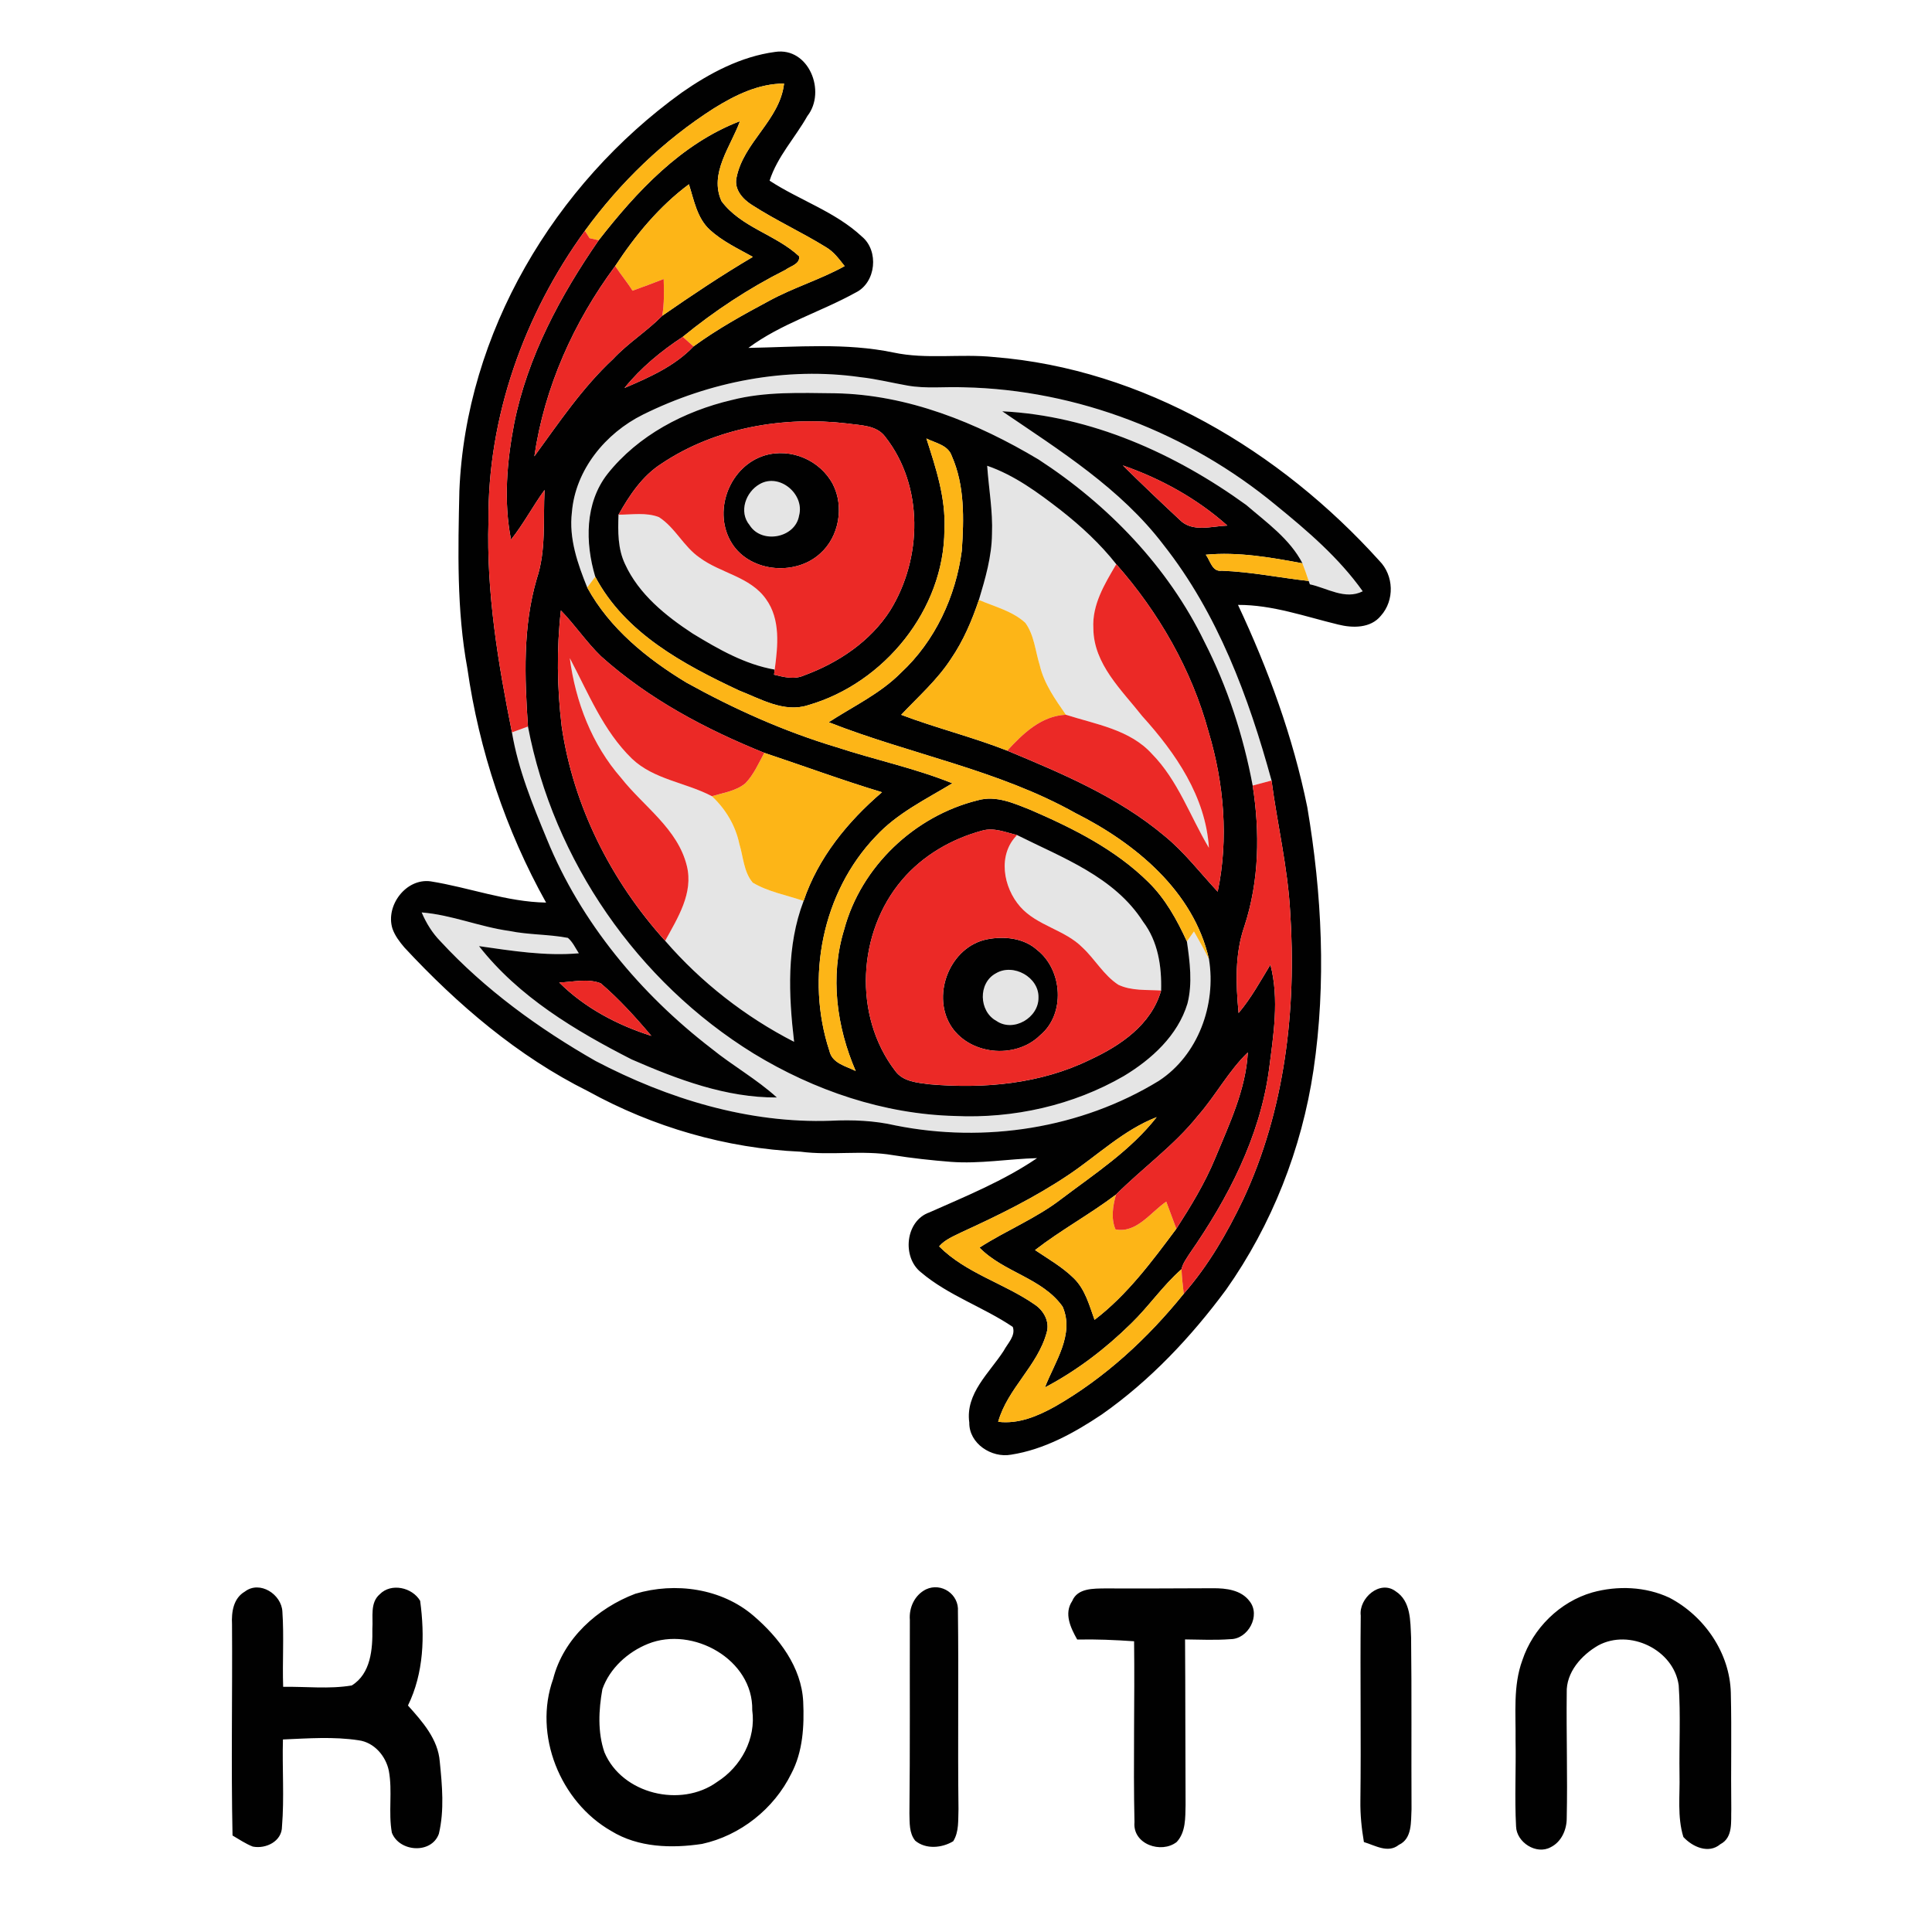 <svg xmlns="http://www.w3.org/2000/svg" width="600" height="600" viewBox="0 0 450 450"><g fill="#e5e5e5"><path d="M149.753 96.572c15.55-7.71 33.41-11.19 50.67-8.72 3.68.4 7.28 1.31 10.92 1.95 4.35.78 8.78.23 13.18.41 26.4.55 52.38 10.67 72.68 27.47 7.35 5.99 14.67 12.25 20.2 20.04-4.09 2.08-8.29-.76-12.31-1.62l-.27-.78c-.47-1.39-.94-2.77-1.46-4.12-2.92-5.66-8.36-9.51-13.09-13.58-16.56-11.99-36.21-20.8-56.83-21.82 13.43 9.14 27.58 17.98 37.56 31.11 12.62 15.99 19.83 35.44 25.16 54.89-1.47.39-2.94.78-4.39 1.18-2.18-11.64-5.87-22.98-11.26-33.53-8.48-17.46-22.44-31.91-38.62-42.43-14.34-8.57-30.49-15.13-47.4-15.42-8.03-.08-16.2-.44-24.05 1.57-11.04 2.59-21.8 8.22-28.94 17.21-5.31 6.79-5.22 16.03-2.86 23.95-.63.83-1.25 1.66-1.87 2.5-2.24-5.54-4.3-11.43-3.57-17.51.81-9.91 7.84-18.43 16.55-22.75"/><path d="M229.933 108.482c6.36 2.2 11.83 6.24 17.1 10.32 4.75 3.73 9.22 7.85 12.97 12.61-2.69 4.57-5.67 9.43-5.34 14.97.06 8.31 6.6 14.34 11.39 20.43 7.75 8.57 14.78 18.75 15.52 30.66-4.37-7.32-7.19-15.7-13.28-21.89-5.14-5.67-13.08-6.87-20.02-9.1-2.49-3.59-5.1-7.24-6.1-11.56-1.04-3.3-1.27-7.01-3.36-9.86-3.02-2.76-7.14-3.75-10.81-5.33 1.5-5 2.99-10.09 3.05-15.35.22-5.33-.76-10.6-1.12-15.9m-52.98 4.27c4.6-2.64 10.51 2.34 9.17 7.34-.88 5.25-8.73 6.68-11.52 2.23-2.59-3.1-.91-7.74 2.35-9.57m-32.89 7.13c3.12.01 6.43-.59 9.42.57 3.8 2.44 5.74 6.87 9.47 9.43 4.88 3.63 11.76 4.43 15.44 9.63 3.46 4.75 2.78 10.97 2.05 16.45-6.95-1.21-13.17-4.79-19.12-8.41-6.3-4.14-12.53-9.16-15.74-16.17-1.71-3.58-1.66-7.63-1.52-11.5m-11.35 33.41c4.29 8.09 7.78 16.92 14.47 23.42 5.12 4.89 12.55 5.53 18.62 8.74 3.19 2.96 5.51 6.83 6.4 11.11.93 3.01 1.01 6.54 3.13 9.03 3.63 2.16 7.88 2.89 11.84 4.26-4 10.5-3.49 21.86-2.21 32.81-11.35-5.81-21.68-13.87-30.03-23.53 2.91-5.32 6.63-11.11 5.04-17.47-2.12-8.64-10.05-13.8-15.29-20.45-6.82-7.79-10.63-17.74-11.97-27.92"/><path d="M119.243 170.582c1.24-.45 2.48-.91 3.73-1.36 5.95 31.24 25.51 59.46 52.54 76.15 14.11 8.61 30.32 14.14 46.93 14.56 13.61.63 27.49-2.46 39.31-9.3 6.48-3.9 12.58-9.45 14.83-16.89 1.21-4.74.55-9.71-.13-14.47l1.64-2.32c1.21 2.12 2.41 4.26 3.5 6.45 1.72 10.6-2.51 22.36-11.68 28.35-18.14 11.11-40.54 14.54-61.32 10.39-4.95-1.15-10.02-1.34-15.07-1.1-19.14.67-37.98-5.1-54.8-13.92-13.24-7.56-25.76-16.64-36.13-27.87-1.9-1.93-3.32-4.25-4.38-6.73 6.99.56 13.53 3.37 20.46 4.32 4.48.92 9.11.75 13.6 1.61 1.13.96 1.74 2.36 2.55 3.59-7.81.68-15.55-.57-23.25-1.67 9.22 11.79 22.4 19.68 35.55 26.39 10.69 4.66 22 8.94 33.82 8.86-4.72-4.29-10.33-7.41-15.26-11.42-16.51-12.71-30.37-29.31-38.28-48.69-3.34-8.08-6.7-16.26-8.16-24.93"/><path d="M237.633 211.202c-3.98-4.52-5.32-12.13-.73-16.7 10.58 5.3 22.66 9.71 29.34 20.17 3.49 4.6 4.36 10.41 4.2 16.04-3.32-.21-6.87.13-9.96-1.34-3.41-2.22-5.41-5.93-8.34-8.66-4.15-4.19-10.58-5.06-14.51-9.51m-5.65 15.49c4.02-2.4 10.05.9 9.9 5.68.06 4.68-5.84 8.14-9.79 5.42-4.12-2.22-4.31-8.87-.11-11.1"/></g><g fill="#010101"><path d="M158.753 21.592c6.51-4.55 13.82-8.44 21.79-9.5 7.84-1.18 11.98 9.24 7.51 14.93-2.85 5.07-6.99 9.42-8.8 15.06 7.02 4.58 15.29 7.22 21.49 13.01 4.03 3.31 3.32 10.73-1.44 13.05-8.2 4.54-17.39 7.25-24.99 12.89 11.26-.2 22.68-1.24 33.8 1.08 7.69 1.64 15.61.24 23.38 1.05 34.81 2.75 66.71 21.88 89.78 47.45 3.4 3.43 3.58 9.22.35 12.82-2.38 2.93-6.58 2.88-9.92 2.04-7.71-1.86-15.32-4.61-23.35-4.58 7.07 15.06 12.82 30.79 16.14 47.12 3.42 20.19 4.45 40.93 1.44 61.25-2.73 18.31-9.68 36.02-20.36 51.14-8.15 11.02-17.7 21.17-28.95 29.06-6.4 4.28-13.42 8.17-21.12 9.36-4.56.83-9.82-2.59-9.74-7.49-.94-6.78 4.69-11.55 8.02-16.71.89-1.71 2.84-3.49 2.11-5.56-6.87-4.64-15.01-7.31-21.39-12.72-4.45-3.52-3.65-11.99 1.97-13.95 8.55-3.8 17.3-7.35 25.08-12.64-6.69.18-13.35 1.37-20.05.87-4.54-.36-9.07-.85-13.56-1.57-7.11-1.21-14.34.14-21.47-.8-17.31-.77-34.35-5.72-49.5-14.08-16.36-8.14-30.41-20.17-42.78-33.48-1.13-1.33-2.22-2.75-2.79-4.41-1.66-5.35 3.17-11.77 8.88-11 9.01 1.43 17.69 4.79 26.91 4.95-9.4-16.85-15.61-35.47-18.34-54.56-2.51-13.6-2.16-27.5-1.86-41.27 1.47-36.83 22.13-71.45 51.76-92.81m7.57 3.61c-11.72 7.47-21.92 17.33-30.09 28.56-14.17 19.52-22.67 43.38-22.46 67.61-.5 16.57 2.22 33.03 5.47 49.21 1.46 8.67 4.82 16.85 8.16 24.93 7.91 19.38 21.77 35.98 38.28 48.69 4.93 4.01 10.54 7.13 15.26 11.42-11.82.08-23.13-4.2-33.82-8.86-13.15-6.71-26.33-14.6-35.55-26.39 7.7 1.1 15.44 2.35 23.25 1.67-.81-1.23-1.42-2.63-2.55-3.59-4.49-.86-9.12-.69-13.6-1.61-6.93-.95-13.47-3.76-20.46-4.32 1.06 2.48 2.48 4.8 4.38 6.73 10.37 11.23 22.89 20.31 36.13 27.87 16.82 8.82 35.66 14.59 54.8 13.92 5.05-.24 10.12-.05 15.07 1.1 20.78 4.15 43.18.72 61.32-10.39 9.17-5.99 13.4-17.75 11.68-28.35-3.6-15.85-17.18-27.01-31.08-34.01-17.97-10.08-38.49-13.69-57.49-21.17 5.69-3.71 11.98-6.63 16.82-11.52 7.95-7.37 12.77-17.76 14.18-28.44.5-7.37.71-15.16-2.34-22.06-.86-2.55-3.8-3-5.91-4.07 2.22 6.88 4.55 13.91 4.2 21.25-.06 18.62-14.05 35.77-31.73 40.86-5.61 1.84-11.05-1.45-16.12-3.42-12.91-6.06-26.56-13.37-33.48-26.49-2.36-7.92-2.45-17.16 2.86-23.95 7.14-8.99 17.9-14.62 28.94-17.21 7.85-2.01 16.02-1.65 24.05-1.57 16.91.29 33.06 6.85 47.4 15.42 16.18 10.52 30.14 24.97 38.62 42.43 5.39 10.55 9.08 21.89 11.26 33.53 1.7 10.89 1.54 22.17-1.92 32.73-2.27 6.5-2 13.48-1.36 20.24 2.91-3.45 5.08-7.42 7.41-11.26 2.11 8.07.69 16.5-.35 24.63-2.15 15.6-9.58 29.88-18.47 42.66-.73 1.16-1.6 2.29-1.89 3.65-4.36 3.81-7.6 8.65-11.75 12.66-5.96 5.86-12.66 10.98-20.06 14.87 2.27-5.93 6.96-12.3 4.12-18.82-4.73-6.68-13.75-7.98-19.36-13.75 6.26-4.04 13.26-6.82 19.17-11.41 7.74-5.84 16.06-11.26 22.1-18.98-7.76 3.01-13.77 8.93-20.59 13.49-7.77 5.21-16.2 9.36-24.69 13.24-1.89.96-3.98 1.73-5.39 3.37 6.23 6.26 15.15 8.6 22.29 13.57 2.07 1.4 3.5 3.93 2.77 6.47-2.1 7.79-9.13 13.06-11.31 20.82 4.76.58 9.24-1.33 13.3-3.59 11.58-6.64 21.56-15.87 29.92-26.23 5.72-6.54 10.11-14.13 13.84-21.94 9.73-20.82 12.46-44.32 10.95-67.08-.57-10.28-2.99-20.33-4.34-30.52-5.33-19.45-12.54-38.9-25.16-54.89-9.98-13.13-24.13-21.97-37.56-31.11 20.62 1.02 40.27 9.83 56.83 21.82 4.73 4.07 10.17 7.92 13.09 13.58-7.41-1.37-14.95-2.71-22.51-2 1.05 1.39 1.47 4.05 3.72 3.73 6.81.25 13.49 1.64 20.25 2.39l.27.78c4.02.86 8.22 3.7 12.31 1.62-5.53-7.79-12.85-14.05-20.2-20.04-20.3-16.8-46.28-26.92-72.68-27.47-4.4-.18-8.83.37-13.18-.41-3.64-.64-7.24-1.55-10.92-1.95-17.26-2.47-35.12 1.01-50.67 8.72-8.71 4.32-15.74 12.84-16.55 22.75-.73 6.08 1.33 11.97 3.57 17.51 5.2 9.54 13.94 16.61 23.1 22.15 11.12 6.17 22.8 11.4 35 15.06 8.94 2.94 18.2 4.87 26.95 8.4-6.19 3.75-12.88 6.97-17.85 12.37-12.46 13-16.38 32.99-10.79 49.95.63 2.91 3.83 3.54 6.12 4.69-4.45-10.3-6.03-22.05-2.69-32.91 3.92-14.69 16.41-26.5 31.1-30.13 4.29-1.24 8.55.73 12.47 2.29 9.79 4.24 19.6 9.15 27.27 16.73 3.99 3.89 6.69 8.83 9 13.84.68 4.76 1.34 9.73.13 14.47-2.25 7.44-8.35 12.99-14.83 16.89-11.82 6.84-25.7 9.93-39.31 9.3-16.61-.42-32.82-5.95-46.93-14.56-27.03-16.69-46.59-44.91-52.54-76.15-.79-11.48-1.22-23.23 2.05-34.41 2.23-6.68 1.45-13.78 1.82-20.7-2.74 3.77-4.91 7.93-7.82 11.58-1.75-8.95-.96-18.17.74-27.06 3.11-15.53 10.74-29.74 19.68-42.67 8.84-11.33 19.2-22.48 32.91-27.74-2.14 5.9-7.25 12.2-4.29 18.64 4.52 6.1 12.63 7.76 18.07 12.83.25 1.86-2.02 2.26-3.18 3.16-8.53 4.28-16.53 9.56-23.92 15.6-5.05 3.32-9.77 7.2-13.58 11.92 5.76-2.47 11.68-5.06 16.08-9.68 5.55-4.06 11.59-7.4 17.65-10.64 5.66-3.09 11.9-4.94 17.55-8.07-1.29-1.64-2.54-3.37-4.38-4.43-5.62-3.47-11.65-6.23-17.2-9.81-2.12-1.32-4.17-3.59-3.62-6.28 1.6-8.34 10.11-13.44 11.09-22-5.95.01-11.36 2.68-16.3 5.74m-23.03 36.76c-9.66 13.03-16.48 28.21-18.83 44.32 5.72-7.84 11.17-15.97 18.32-22.64 3.49-3.74 7.89-6.47 11.47-10.1 6.9-4.78 13.87-9.45 21.1-13.71-3.45-1.92-7.08-3.62-10.02-6.3-2.99-2.75-3.69-6.93-4.87-10.61-6.91 5.14-12.47 11.87-17.17 19.04m10.81 46.01c-4.5 2.87-7.48 7.36-10.04 11.91-.14 3.87-.19 7.92 1.52 11.5 3.21 7.01 9.44 12.03 15.74 16.17 5.95 3.62 12.17 7.2 19.12 8.41l-.15 1.18c2.29.57 4.72 1.21 7.02.16 7.92-2.9 15.41-7.9 20.02-15.1 7.51-12.11 7.87-29.01-1.14-40.46-2.01-2.75-5.75-2.65-8.78-3.1-14.9-1.75-30.71.91-43.31 9.33m107.43.43c4.35 4.3 8.79 8.52 13.26 12.69 2.93 2.97 7.42 1.46 11.08 1.32-7.02-6.26-15.47-10.93-24.34-14.01m-31.6.08c.36 5.3 1.34 10.57 1.12 15.9-.06 5.26-1.55 10.35-3.05 15.35-1.61 4.78-3.6 9.48-6.46 13.67-3.19 4.94-7.64 8.84-11.64 13.09 8.14 3.08 16.61 5.17 24.71 8.35 12.8 5.33 25.86 10.82 36.59 19.83 4.67 3.8 8.33 8.63 12.42 13.01 2.58-12.32 1.47-25.22-2.12-37.22-3.94-14.51-11.6-27.8-21.5-39.05-3.75-4.76-8.22-8.88-12.97-12.61-5.27-4.08-10.74-8.12-17.1-10.32m-99.29 33.7c-1.02 8.95-.89 18.03.18 26.97 2.7 18.62 11.55 36.07 24.11 49.98 8.35 9.66 18.68 17.72 30.03 23.53-1.28-10.95-1.79-22.31 2.21-32.81 3.4-10.09 10.27-18.48 18.26-25.33-9.23-2.78-18.27-6.13-27.41-9.17-13.71-5.53-26.97-12.57-38.03-22.49-3.41-3.3-6.05-7.28-9.35-10.68m79.46 62.77c-10.4 12.2-11.43 31.61-1.61 44.45 1.81 2.54 5.16 2.77 7.98 3.14 12.66 1.11 25.88-.06 37.42-5.72 7.11-3.29 14.29-8.16 16.55-16.11.16-5.63-.71-11.44-4.2-16.04-6.68-10.46-18.76-14.87-29.34-20.17-2.67-.63-5.41-1.83-8.16-1.03-7.12 1.92-13.84 5.81-18.64 11.48m-79.85 23.89c5.9 5.89 13.56 9.93 21.46 12.43-3.65-4.33-7.49-8.57-11.79-12.25-3.06-1.18-6.49-.29-9.67-.18m148.77 31.03c-5.55 6.95-12.86 12.14-19.09 18.37-6.09 4.6-12.82 8.25-18.85 12.92 3.09 2.08 6.38 3.95 9.05 6.59 2.64 2.59 3.59 6.29 4.81 9.66 7.61-5.81 13.37-13.6 19.05-21.21 3.37-5.25 6.64-10.59 9.03-16.38 3.28-7.96 7.15-15.96 7.62-24.7-4.54 4.38-7.48 10.04-11.62 14.75"/><path d="M178.033 106.102c6.14-1.87 13.01 1.07 15.98 6.73 2.64 5.19 1.42 12.18-2.96 16.08-5.98 5.5-17.07 4.32-21-3.08-3.92-7.29.05-17.25 7.98-19.73m-1.08 6.65c-3.26 1.83-4.94 6.47-2.35 9.57 2.79 4.45 10.64 3.02 11.52-2.23 1.34-5-4.57-9.98-9.17-7.34m52.91 106.04c4.01-.79 8.59-.34 11.74 2.5 5.92 4.69 6.59 14.92.65 19.85-5.8 5.73-16.8 4.57-20.97-2.53-4.25-7.32.15-18.11 8.58-19.82m2.12 7.9c-4.2 2.23-4.01 8.88.11 11.1 3.95 2.72 9.85-.74 9.79-5.42.15-4.78-5.88-8.08-9.9-5.68m-174.94 144.01c3.47-2.65 8.53.64 8.73 4.66.4 5.83-.02 11.69.18 17.53 5.32-.09 10.71.57 15.98-.32 4.46-2.74 4.88-8.52 4.8-13.23.2-2.68-.6-6.03 1.72-8.01 2.65-2.72 7.58-1.6 9.41 1.53 1.11 8.18.86 16.83-2.84 24.38 3.35 3.74 7.01 7.82 7.41 13.08.56 5.55 1.09 11.32-.21 16.8-1.72 4.77-9.2 4.26-10.95-.25-.86-4.77.19-9.68-.71-14.45-.71-3.44-3.43-6.61-7.04-7.08-5.82-.89-11.76-.44-17.62-.19-.19 6.75.33 13.53-.22 20.26.01 3.47-3.76 5.29-6.8 4.69-1.68-.65-3.18-1.69-4.72-2.58-.35-16.4-.01-32.8-.12-49.19-.15-2.84.3-6.07 3-7.63m90.94.51c9.27-2.76 20.08-1.28 27.55 5.15 5.9 5.06 11.16 11.93 11.55 19.99.26 5.68-.07 11.67-2.79 16.79-4.02 8.17-11.87 14.4-20.77 16.34-7.09 1.07-14.85.86-21.14-3-11.91-6.8-18.22-22.41-13.54-35.44 2.39-9.39 10.31-16.49 19.14-19.83m2.95 11.67c-4.71 1.89-8.91 5.7-10.62 10.54-.87 4.82-1.14 10.01.47 14.71 4.09 9.75 17.85 13.01 26.25 6.91 5.57-3.53 9.11-10.07 8.18-16.72.25-11.8-13.87-19.64-24.28-15.44m64.75-12.69c3.6-1.68 7.73 1.16 7.44 5.13.19 15.34-.06 30.7.13 46.05-.11 2.51.17 5.26-1.23 7.49-2.63 1.59-6.37 1.93-8.84-.12-1.46-1.79-1.29-4.19-1.36-6.33.16-15.04.06-30.08.1-45.11-.23-2.87 1.13-5.8 3.76-7.11m34.06 2.71c1.25-3.05 5-2.88 7.74-2.93 8.35.05 16.71-.02 25.07-.04 3.02-.02 6.53.39 8.49 3.01 2.67 3.32-.33 8.87-4.47 8.85-3.52.27-7.04.1-10.55.06.09 12.85.05 25.69.12 38.54-.07 2.95.08 6.32-2.06 8.64-3.58 2.81-10.31.54-9.84-4.6-.31-14.04.08-28.1-.09-42.15-4.41-.3-8.83-.5-13.25-.4-1.52-2.71-3.14-6.05-1.16-8.98m67.2 3.4c-.49-4.02 4.45-8.4 8.12-5.67 3.6 2.31 3.42 6.94 3.61 10.71.16 13.35.03 26.7.1 40.06-.16 2.88.2 6.84-2.95 8.3-2.53 2.04-5.53.13-8.14-.65-.55-3.2-.87-6.44-.82-9.68.18-14.36-.07-28.72.08-43.07m53.93-5.39c5.88-1.63 12.41-1.38 17.97 1.23 8.14 4.25 14.08 12.87 14.3 22.16.22 9.03-.01 18.07.11 27.11-.11 2.83.48 6.57-2.55 8.14-2.74 2.33-6.5.62-8.61-1.68-1.45-4.69-.78-9.67-.9-14.5-.11-6.95.29-13.91-.19-20.84-1.15-8.32-11.46-13.22-18.74-9.28-3.91 2.25-7.51 6.27-7.34 11.05-.11 9.7.21 19.42 0 29.13.02 2.71-1.21 5.57-3.74 6.82-3.35 1.84-7.96-1.15-8.06-4.84-.36-6.67.01-13.36-.12-20.04.09-6.23-.61-12.69 1.58-18.66 2.47-7.45 8.73-13.62 16.29-15.8"/></g><g fill="#fdb517"><path d="M166.323 25.202c4.94-3.06 10.35-5.73 16.3-5.74-.98 8.56-9.49 13.66-11.09 22-.55 2.69 1.5 4.96 3.62 6.28 5.55 3.58 11.58 6.34 17.2 9.81 1.84 1.06 3.09 2.79 4.38 4.43-5.65 3.13-11.89 4.98-17.55 8.07-6.06 3.24-12.1 6.58-17.65 10.64-.84-.75-1.67-1.5-2.5-2.24 7.39-6.04 15.39-11.32 23.92-15.6 1.16-.9 3.43-1.3 3.18-3.16-5.44-5.07-13.55-6.73-18.07-12.83-2.96-6.44 2.15-12.74 4.29-18.64-13.71 5.26-24.07 16.41-32.91 27.74-.71-.17-1.42-.33-2.12-.49-.27-.43-.82-1.28-1.09-1.71 8.17-11.23 18.37-21.09 30.09-28.56"/><path d="M143.293 61.962c4.7-7.17 10.26-13.9 17.17-19.04 1.18 3.68 1.88 7.86 4.87 10.61 2.94 2.68 6.57 4.38 10.02 6.3-7.23 4.26-14.2 8.93-21.1 13.71.48-2.82.42-5.7.33-8.55-2.41.95-4.83 1.84-7.26 2.72-1.23-2-2.76-3.79-4.03-5.75m72.48 40.17c2.11 1.07 5.05 1.52 5.91 4.07 3.05 6.9 2.84 14.69 2.34 22.06-1.41 10.68-6.23 21.07-14.18 28.44-4.84 4.89-11.13 7.81-16.82 11.52 19 7.48 39.52 11.09 57.49 21.17 13.9 7 27.48 18.16 31.08 34.01-1.09-2.19-2.29-4.33-3.5-6.45l-1.64 2.32c-2.31-5.01-5.01-9.95-9-13.84-7.67-7.58-17.48-12.49-27.27-16.73-3.92-1.56-8.18-3.53-12.47-2.29-14.69 3.63-27.18 15.44-31.1 30.13-3.34 10.86-1.76 22.61 2.69 32.91-2.29-1.15-5.49-1.78-6.12-4.69-5.59-16.96-1.67-36.95 10.79-49.95 4.97-5.4 11.66-8.62 17.85-12.37-8.75-3.53-18.01-5.46-26.95-8.4-12.2-3.66-23.88-8.89-35-15.06-9.16-5.54-17.9-12.61-23.1-22.15.62-.84 1.24-1.67 1.87-2.5 6.92 13.12 20.57 20.43 33.48 26.49 5.07 1.97 10.51 5.26 16.12 3.42 17.68-5.09 31.67-22.24 31.73-40.86.35-7.34-1.98-14.37-4.2-21.25m65.08 27.07c7.56-.71 15.1.63 22.51 2 .52 1.35.99 2.73 1.46 4.12-6.76-.75-13.44-2.14-20.25-2.39-2.25.32-2.67-2.34-3.72-3.73"/><path d="M221.543 153.402c2.86-4.19 4.85-8.89 6.46-13.67 3.67 1.58 7.79 2.57 10.81 5.33 2.09 2.85 2.32 6.56 3.36 9.86 1 4.32 3.61 7.97 6.1 11.56-5.75.26-10 4.38-13.66 8.36-8.1-3.18-16.57-5.27-24.71-8.35 4-4.25 8.45-8.15 11.64-13.09m-43.52 21.95c9.14 3.04 18.18 6.39 27.41 9.17-7.99 6.85-14.86 15.24-18.26 25.33-3.96-1.37-8.21-2.1-11.84-4.26-2.12-2.49-2.2-6.02-3.13-9.03-.89-4.28-3.21-8.15-6.4-11.11 2.65-.79 5.59-1.18 7.79-2.99 1.97-2.02 3.09-4.67 4.43-7.11m70.8 98.34c6.82-4.56 12.83-10.48 20.59-13.49-6.04 7.72-14.36 13.14-22.1 18.98-5.91 4.59-12.91 7.37-19.17 11.41 5.61 5.77 14.63 7.07 19.36 13.75 2.84 6.52-1.85 12.89-4.12 18.82 7.4-3.89 14.1-9.01 20.06-14.87 4.15-4.01 7.39-8.85 11.75-12.66.08 1.9.31 3.8.52 5.71-8.36 10.36-18.34 19.59-29.92 26.23-4.06 2.26-8.54 4.17-13.3 3.59 2.18-7.76 9.21-13.03 11.31-20.82.73-2.54-.7-5.07-2.77-6.47-7.14-4.97-16.06-7.31-22.29-13.57 1.41-1.64 3.5-2.41 5.39-3.37 8.49-3.88 16.92-8.03 24.69-13.24"/><path d="M241.083 291.162c6.03-4.67 12.76-8.32 18.85-12.92-.72 2.62-1.21 5.5-.12 8.1 4.9.99 8.2-4 11.83-6.46.78 2.1 1.56 4.21 2.35 6.32-5.68 7.61-11.44 15.4-19.05 21.21-1.22-3.37-2.17-7.07-4.81-9.66-2.67-2.64-5.96-4.51-9.05-6.59"/></g><g fill="#eb2926"><path d="M113.773 121.372c-.21-24.23 8.29-48.09 22.46-67.61.27.43.82 1.28 1.09 1.71.7.16 1.41.32 2.12.49-8.94 12.93-16.57 27.14-19.68 42.67-1.7 8.89-2.49 18.11-.74 27.06 2.91-3.65 5.08-7.81 7.82-11.58-.37 6.92.41 14.02-1.82 20.7-3.27 11.18-2.84 22.93-2.05 34.41-1.25.45-2.49.91-3.73 1.36-3.25-16.18-5.97-32.64-5.47-49.21"/><path d="M124.463 106.282c2.35-16.11 9.17-31.29 18.83-44.32 1.27 1.96 2.8 3.75 4.03 5.75 2.43-.88 4.85-1.77 7.26-2.72.09 2.85.15 5.73-.33 8.55-3.58 3.63-7.98 6.36-11.47 10.1-7.15 6.67-12.6 14.8-18.32 22.64m20.99-15.91c3.81-4.72 8.53-8.6 13.58-11.92.83.74 1.66 1.49 2.5 2.24-4.4 4.62-10.32 7.21-16.08 9.68m8.65 17.6c12.6-8.42 28.41-11.08 43.31-9.33 3.03.45 6.77.35 8.78 3.1 9.01 11.45 8.65 28.35 1.14 40.46-4.61 7.2-12.1 12.2-20.02 15.1-2.3 1.05-4.73.41-7.02-.16l.15-1.18c.73-5.48 1.41-11.7-2.05-16.45-3.68-5.2-10.56-6-15.44-9.63-3.73-2.56-5.67-6.99-9.47-9.43-2.99-1.16-6.3-.56-9.42-.57 2.56-4.55 5.54-9.04 10.04-11.91m23.93-1.87c-7.93 2.48-11.9 12.44-7.98 19.73 3.93 7.4 15.02 8.58 21 3.08 4.38-3.9 5.6-10.89 2.96-16.08-2.97-5.66-9.84-8.6-15.98-6.73m83.5 2.3c8.87 3.08 17.32 7.75 24.34 14.01-3.66.14-8.15 1.65-11.08-1.32-4.47-4.17-8.91-8.39-13.26-12.69m-1.53 23.01c9.9 11.25 17.56 24.54 21.5 39.05 3.59 12 4.7 24.9 2.12 37.22-4.09-4.38-7.75-9.21-12.42-13.01-10.73-9.01-23.79-14.5-36.59-19.83 3.66-3.98 7.91-8.1 13.66-8.36 6.94 2.23 14.88 3.43 20.02 9.1 6.09 6.19 8.91 14.57 13.28 21.89-.74-11.91-7.77-22.09-15.52-30.66-4.79-6.09-11.33-12.12-11.39-20.43-.33-5.54 2.65-10.4 5.34-14.97m-129.36 10.77c3.3 3.4 5.94 7.38 9.35 10.68 11.06 9.92 24.32 16.96 38.03 22.49-1.34 2.44-2.46 5.09-4.43 7.11-2.2 1.81-5.14 2.2-7.79 2.99-6.07-3.21-13.5-3.85-18.62-8.74-6.69-6.5-10.18-15.33-14.47-23.42 1.34 10.18 5.15 20.13 11.97 27.92 5.24 6.65 13.17 11.81 15.29 20.45 1.59 6.36-2.13 12.15-5.04 17.47-12.56-13.91-21.41-31.36-24.11-49.98-1.07-8.94-1.2-18.02-.18-26.97m165.52 39.62c1.35 10.19 3.77 20.24 4.34 30.52 1.51 22.76-1.22 46.26-10.95 67.08-3.73 7.81-8.12 15.4-13.84 21.94-.21-1.91-.44-3.81-.52-5.71.29-1.36 1.16-2.49 1.89-3.65 8.89-12.78 16.32-27.06 18.47-42.66 1.04-8.13 2.46-16.56.35-24.63-2.33 3.84-4.5 7.81-7.41 11.26-.64-6.76-.91-13.74 1.36-20.24 3.46-10.56 3.62-21.84 1.92-32.73 1.45-.4 2.92-.79 4.39-1.18m-86.06 23.15c4.8-5.67 11.52-9.56 18.64-11.48 2.75-.8 5.49.4 8.16 1.03-4.59 4.57-3.25 12.18.73 16.7 3.93 4.45 10.36 5.32 14.51 9.51 2.93 2.73 4.93 6.44 8.34 8.66 3.09 1.47 6.64 1.13 9.96 1.34-2.26 7.95-9.44 12.82-16.55 16.11-11.54 5.66-24.76 6.83-37.42 5.72-2.82-.37-6.17-.6-7.98-3.14-9.82-12.84-8.79-32.25 1.61-44.45m19.76 13.84c-8.43 1.71-12.83 12.5-8.58 19.82 4.17 7.1 15.17 8.26 20.97 2.53 5.94-4.93 5.27-15.16-.65-19.85-3.15-2.84-7.73-3.29-11.74-2.5m-99.61 10.05c3.18-.11 6.61-1 9.67.18 4.3 3.68 8.14 7.92 11.79 12.25-7.9-2.5-15.56-6.54-21.46-12.43"/><path d="M279.023 259.872c4.14-4.71 7.08-10.37 11.62-14.75-.47 8.74-4.34 16.74-7.62 24.7-2.39 5.79-5.66 11.13-9.03 16.38-.79-2.11-1.57-4.22-2.35-6.32-3.63 2.46-6.93 7.45-11.83 6.46-1.09-2.6-.6-5.48.12-8.1 6.23-6.23 13.54-11.42 19.09-18.37"/></g></svg>